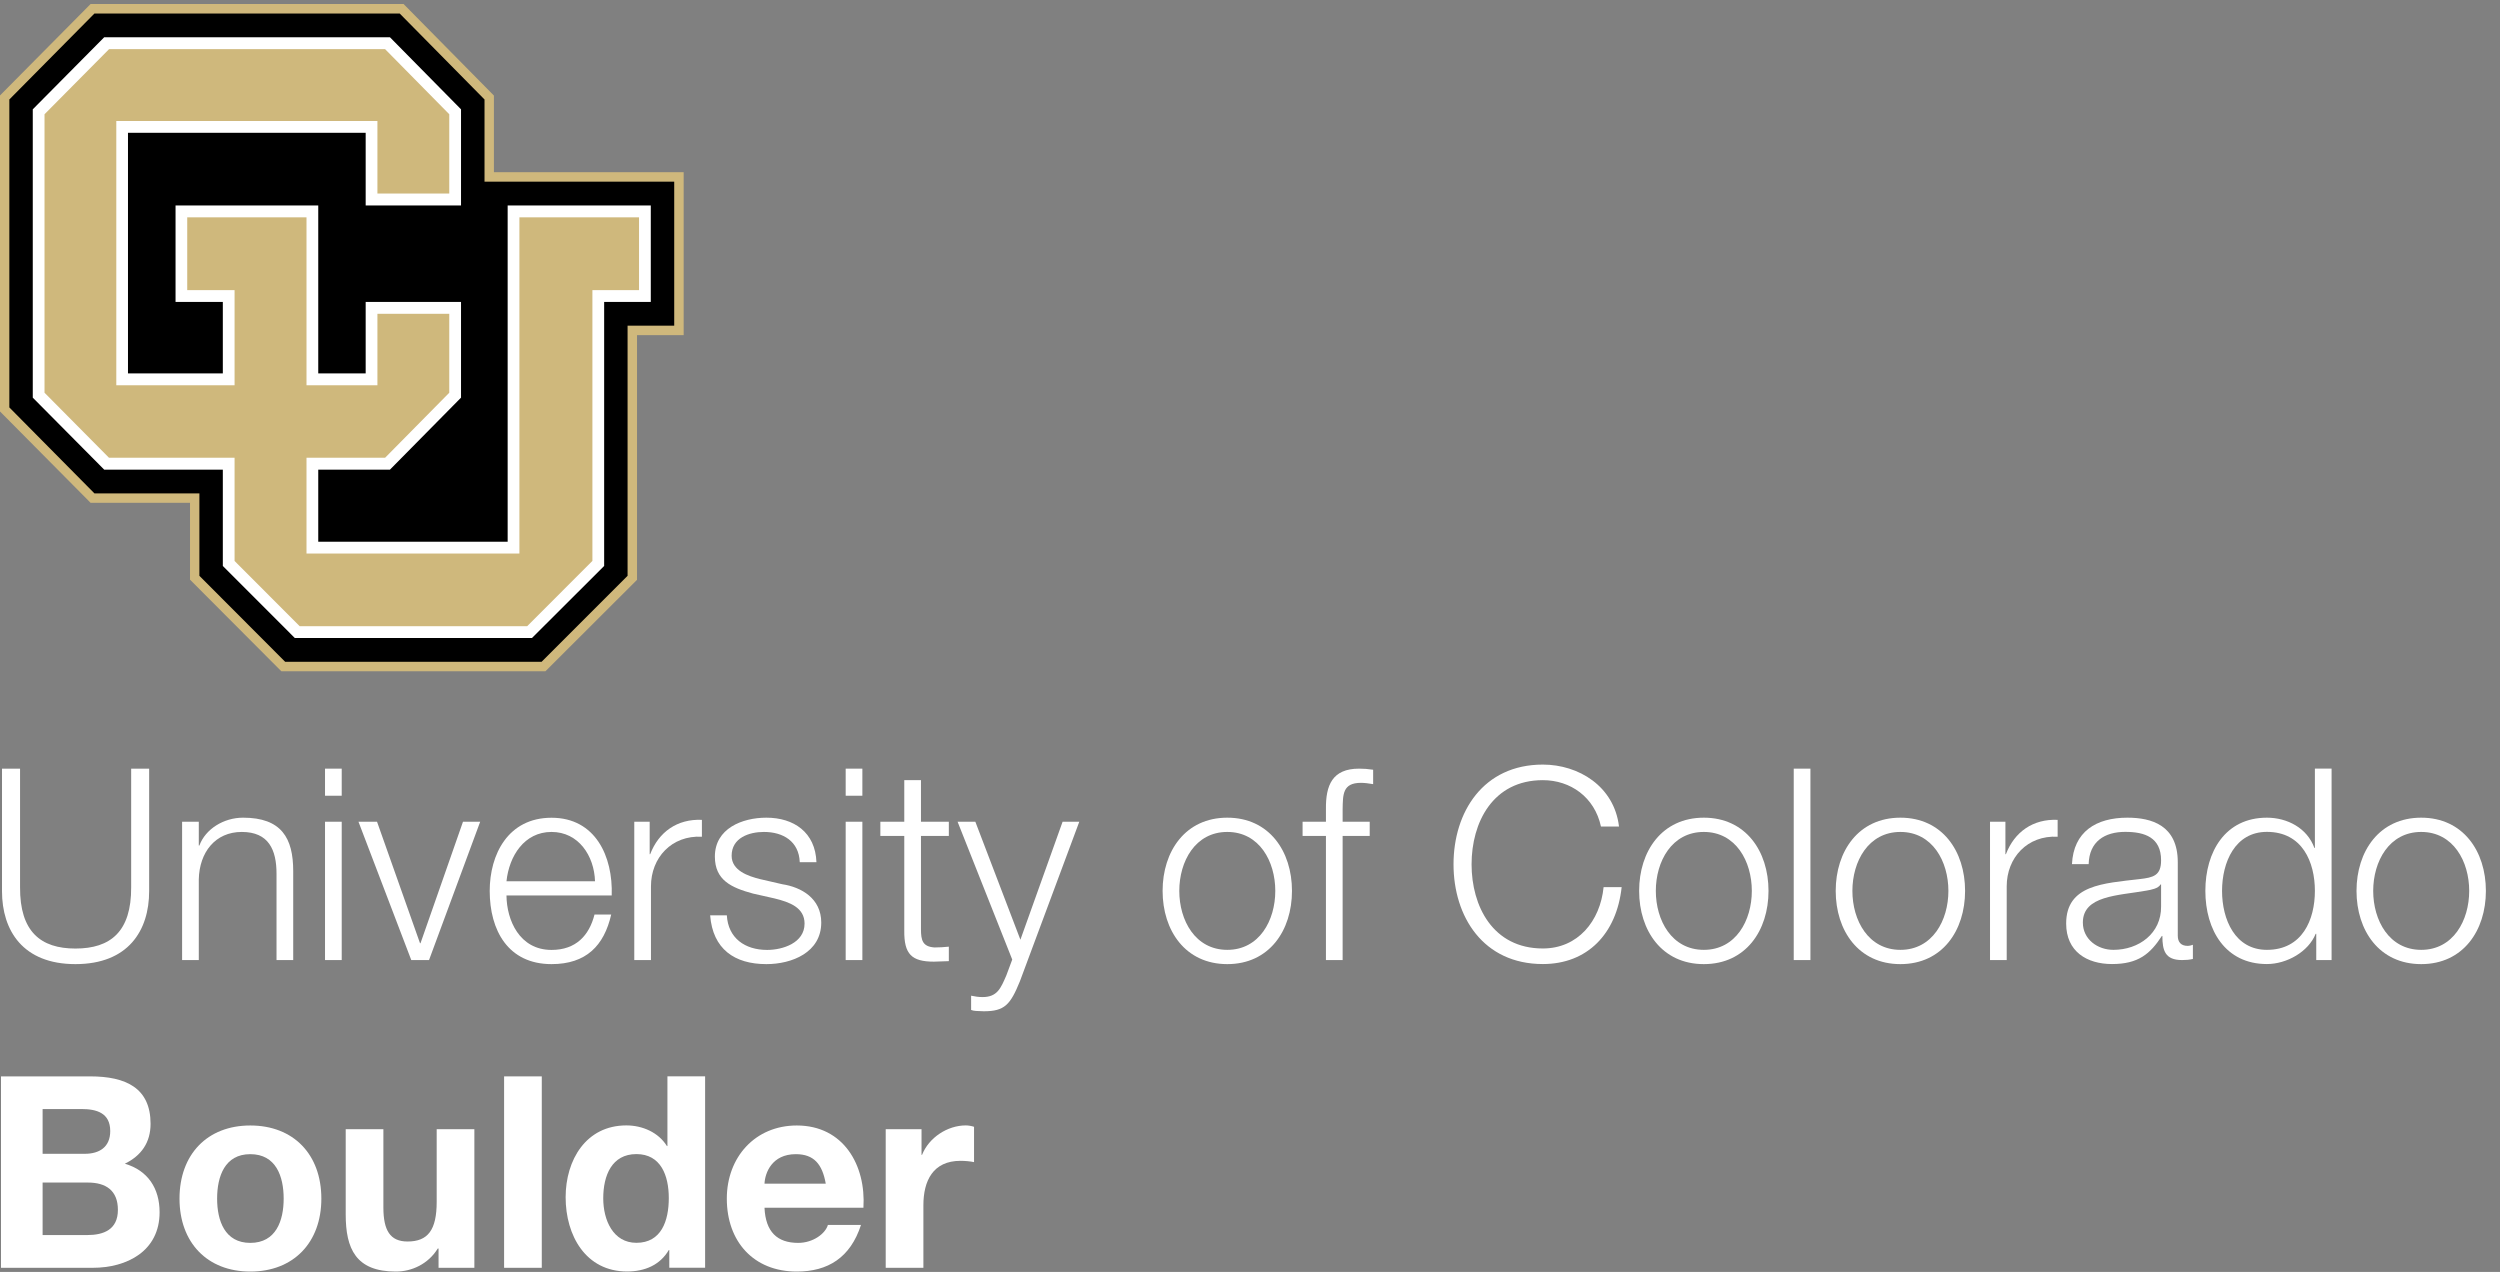 <?xml version="1.0" encoding="utf-8"?>
<svg width="171px" height="87px" version="1.1" viewBox="0 0 171 87" xmlns="http://www.w3.org/2000/svg">
  <rect x="0" y="0" width="171" height="87" fill="#808080" stroke="none"/>
  <defs id="defs4968">
    <clipPath clipPathUnits="userSpaceOnUse" id="clipPath4980">
      <path d="m0,350l612,0l0,92l-612,0l0,-92z" id="path4982"/>
    </clipPath>
  </defs>
  <g class="layer" transform="matrix(1, 0, 0, 1.011, 0, 6)">
    <title>Layer 1</title>
    <g id="g4972" transform="matrix(1.25 0 0 -1.25 -232.19 517.68)">
      <g clip-path="url(#clipPath4980)" id="g4978">
        <g id="g5618" transform="matrix(.392 0 0 .392 185.75 240.62)">
          <g id="svg_1" transform="matrix(1, 0, 0, 1, -111.865, -73.593)">
            <path d="M 112.15 422.239 L 114.67 422.239 L 114.67 405.879 C 114.63 399.729 117.55 397.399 122.4 397.399 C 127.29 397.399 130.22 399.729 130.18 405.879 L 130.18 422.239 L 132.69 422.239 L 132.69 405.319 C 132.69 399.879 129.77 395.249 122.4 395.249 C 115.07 395.249 112.15 399.879 112.15 405.319 L 112.15 422.239" id="path4984" style="fill: rgb(255, 255, 255);"/>
            <path d="M 137.29 414.909 L 139.62 414.909 L 139.62 411.619 L 139.7 411.619 C 140.55 413.909 143.1 415.469 145.8 415.469 C 151.17 415.469 152.8 412.649 152.8 408.099 L 152.8 395.809 L 150.47 395.809 L 150.47 407.729 C 150.47 411.019 149.39 413.499 145.62 413.499 C 141.92 413.499 139.7 410.689 139.62 406.949 L 139.62 395.809 L 137.29 395.809 L 137.29 414.909" id="path4986" style="fill: rgb(255, 255, 255);"/>
            <path d="M 157.24 414.909 L 159.57 414.909 L 159.57 395.809 L 157.24 395.809 L 157.24 414.909 Z M 157.24 422.239 L 159.57 422.239 L 159.57 418.499 L 157.24 418.499 L 157.24 422.239 Z" id="path4988" style="fill: rgb(255, 255, 255);"/>
            <path d="M 161.91 414.909 L 164.5 414.909 L 170.5 398.139 L 170.57 398.139 L 176.5 414.909 L 178.9 414.909 L 171.76 395.809 L 169.28 395.809 L 161.91 414.909" id="path4990" style="fill: rgb(255, 255, 255);"/>
            <path d="M 194.93 406.689 C 194.82 410.209 192.63 413.499 188.86 413.499 C 185.05 413.499 182.94 410.169 182.57 406.689 L 194.93 406.689 Z M 182.57 404.729 C 182.6 401.319 184.38 397.209 188.86 397.209 C 192.27 397.209 194.12 399.209 194.86 402.099 L 197.19 402.099 C 196.19 397.769 193.67 395.249 188.86 395.249 C 182.79 395.249 180.23 399.919 180.23 405.359 C 180.23 410.389 182.79 415.459 188.86 415.459 C 195 415.459 197.45 410.099 197.26 404.729 L 182.57 404.729" id="path4992" style="fill: rgb(255, 255, 255);"/>
            <path d="M 200.41 414.909 L 202.56 414.909 L 202.56 410.429 L 202.63 410.429 C 203.82 413.499 206.41 415.319 209.85 415.169 L 209.85 412.839 C 205.63 413.059 202.74 409.949 202.74 405.989 L 202.74 395.809 L 200.41 395.809 L 200.41 414.909" id="path4994" style="fill: rgb(255, 255, 255);"/>
            <path d="M 223.51 409.319 C 223.4 412.209 221.18 413.499 218.51 413.499 C 216.44 413.499 214 412.689 214 410.209 C 214 408.139 216.36 407.389 217.96 406.989 L 221.07 406.279 C 223.73 405.879 226.51 404.319 226.51 400.989 C 226.51 396.849 222.4 395.249 218.85 395.249 C 214.4 395.249 211.37 397.329 211 401.989 L 213.33 401.989 C 213.51 398.839 215.85 397.209 218.96 397.209 C 221.14 397.209 224.18 398.179 224.18 400.839 C 224.18 403.059 222.1 403.809 219.99 404.319 L 216.99 404.989 C 213.96 405.799 211.66 406.839 211.66 410.099 C 211.66 413.979 215.48 415.469 218.85 415.469 C 222.66 415.469 225.69 413.469 225.84 409.319 L 223.51 409.319" id="path4996" style="fill: rgb(255, 255, 255);"/>
            <path d="M 229.92 414.909 L 232.25 414.909 L 232.25 395.809 L 229.92 395.809 L 229.92 414.909 Z M 229.92 422.239 L 232.25 422.239 L 232.25 418.499 L 229.92 418.499 L 229.92 422.239 Z" id="path4998" style="fill: rgb(255, 255, 255);"/>
            <path d="M 240.43 414.909 L 244.32 414.909 L 244.32 412.949 L 240.43 412.949 L 240.43 400.069 C 240.43 398.549 240.65 397.659 242.32 397.549 C 242.98 397.549 243.65 397.589 244.32 397.659 L 244.32 395.659 C 243.61 395.659 242.95 395.589 242.24 395.589 C 239.13 395.589 238.06 396.619 238.1 399.879 L 238.1 412.949 L 234.76 412.949 L 234.76 414.909 L 238.1 414.909 L 238.1 420.649 L 240.43 420.649 L 240.43 414.909" id="path5000" style="fill: rgb(255, 255, 255);"/>
            <path d="M 245.54 414.909 L 248.02 414.909 L 254.31 398.619 L 260.2 414.909 L 262.53 414.909 L 254.24 392.879 C 252.91 389.659 252.13 388.739 249.2 388.739 C 248.28 388.769 247.8 388.769 247.43 388.919 L 247.43 390.889 C 247.98 390.769 248.5 390.699 249.02 390.699 C 251.09 390.699 251.57 391.919 252.35 393.699 L 253.17 395.879 L 245.54 414.909" id="path5002" style="fill: rgb(255, 255, 255);"/>
            <path d="M 276.49 405.359 C 276.49 401.289 278.71 397.219 283.19 397.219 C 287.67 397.219 289.89 401.289 289.89 405.359 C 289.89 409.429 287.67 413.499 283.19 413.499 C 278.71 413.499 276.49 409.429 276.49 405.359 Z M 292.22 405.359 C 292.22 399.879 289.04 395.249 283.19 395.249 C 277.34 395.249 274.16 399.879 274.16 405.359 C 274.16 410.839 277.34 415.469 283.19 415.469 C 289.04 415.469 292.22 410.839 292.22 405.359" id="path5004" style="fill: rgb(255, 255, 255);"/>
            <path d="M 303.07 412.949 L 299.29 412.949 L 299.29 395.809 L 296.96 395.809 L 296.96 412.949 L 293.7 412.949 L 293.7 414.909 L 296.96 414.909 L 296.96 416.649 C 296.92 419.949 297.85 422.239 301.59 422.239 C 302.25 422.239 302.81 422.199 303.55 422.089 L 303.55 420.099 C 302.92 420.199 302.4 420.279 301.85 420.279 C 299.26 420.279 299.33 418.649 299.29 416.579 L 299.29 414.909 L 303.07 414.909 L 303.07 412.949" id="path5006" style="fill: rgb(255, 255, 255);"/>
            <path d="M 335.35 414.249 C 334.46 418.319 331.09 420.649 327.24 420.649 C 320.25 420.649 317.29 414.809 317.29 409.029 C 317.29 403.259 320.25 397.409 327.24 397.409 C 332.13 397.409 335.24 401.179 335.72 405.879 L 338.24 405.879 C 337.53 399.409 333.43 395.259 327.24 395.259 C 318.91 395.259 314.77 401.809 314.77 409.029 C 314.77 416.249 318.91 422.799 327.24 422.799 C 332.24 422.799 337.2 419.799 337.87 414.249 L 335.35 414.249" id="path5008" style="fill: rgb(255, 255, 255);"/>
            <path d="M 343.01 405.359 C 343.01 401.289 345.23 397.219 349.71 397.219 C 354.19 397.219 356.41 401.289 356.41 405.359 C 356.41 409.429 354.19 413.499 349.71 413.499 C 345.23 413.499 343.01 409.429 343.01 405.359 Z M 358.74 405.359 C 358.74 399.879 355.56 395.249 349.71 395.249 C 343.86 395.249 340.68 399.879 340.68 405.359 C 340.68 410.839 343.86 415.469 349.71 415.469 C 355.56 415.469 358.74 410.839 358.74 405.359" id="path5010" style="fill: rgb(255, 255, 255);"/>
            <path d="M 362.26 422.239 L 364.59 422.239 L 364.59 395.809 L 362.26 395.809 L 362.26 422.239 Z" id="path5012" style="fill: rgb(255, 255, 255);"/>
            <path d="M 370.45 405.359 C 370.45 401.289 372.67 397.219 377.15 397.219 C 381.63 397.219 383.85 401.289 383.85 405.359 C 383.85 409.429 381.63 413.499 377.15 413.499 C 372.67 413.499 370.45 409.429 370.45 405.359 Z M 386.18 405.359 C 386.18 399.879 383 395.249 377.15 395.249 C 371.3 395.249 368.12 399.879 368.12 405.359 C 368.12 410.839 371.3 415.469 377.15 415.469 C 383 415.469 386.18 410.839 386.18 405.359" id="path5014" style="fill: rgb(255, 255, 255);"/>
            <path d="M 389.66 414.909 L 391.81 414.909 L 391.81 410.429 L 391.88 410.429 C 393.07 413.499 395.66 415.319 399.1 415.169 L 399.1 412.839 C 394.88 413.059 391.99 409.949 391.99 405.989 L 391.99 395.809 L 389.66 395.809 L 389.66 414.909" id="path5016" style="fill: rgb(255, 255, 255);"/>
            <path d="M 413.54 406.249 L 413.46 406.249 C 413.17 405.689 412.13 405.509 411.5 405.399 C 407.54 404.699 402.62 404.729 402.62 400.989 C 402.62 398.659 404.69 397.219 406.88 397.219 C 410.43 397.219 413.58 399.479 413.54 403.209 L 413.54 406.249 Z M 401.1 409.059 C 401.32 413.539 404.47 415.469 408.84 415.469 C 412.21 415.469 415.87 414.429 415.87 409.319 L 415.87 399.179 C 415.87 398.289 416.32 397.769 417.24 397.769 C 417.5 397.769 417.8 397.849 417.98 397.919 L 417.98 395.959 C 417.46 395.849 417.09 395.809 416.46 395.809 C 414.09 395.809 413.72 397.139 413.72 399.139 L 413.65 399.139 C 412.02 396.659 410.36 395.259 406.69 395.259 C 403.17 395.259 400.29 396.999 400.29 400.849 C 400.29 406.209 405.51 406.399 410.54 406.989 C 412.47 407.209 413.54 407.469 413.54 409.579 C 413.54 412.729 411.28 413.509 408.54 413.509 C 405.65 413.509 403.51 412.169 403.43 409.059 L 401.1 409.059" id="path5018" style="fill: rgb(255, 255, 255);"/>
            <path d="M 428.31 397.219 C 433.27 397.219 435.01 401.399 435.01 405.359 C 435.01 409.329 433.27 413.509 428.31 413.509 C 423.87 413.509 422.05 409.329 422.05 405.359 C 422.05 401.399 423.87 397.219 428.31 397.219 Z M 437.34 395.809 L 435.2 395.809 L 435.2 399.439 L 435.12 399.439 C 434.12 396.959 431.09 395.259 428.31 395.259 C 422.5 395.259 419.72 399.959 419.72 405.369 C 419.72 410.769 422.5 415.469 428.31 415.469 C 431.16 415.469 433.94 414.029 434.94 411.289 L 435.01 411.289 L 435.01 422.249 L 437.34 422.249 L 437.34 395.819" id="path5020" style="fill: rgb(255, 255, 255);"/>
            <path d="M 443.15 405.359 C 443.15 401.289 445.37 397.219 449.85 397.219 C 454.33 397.219 456.55 401.289 456.55 405.359 C 456.55 409.429 454.33 413.499 449.85 413.499 C 445.37 413.499 443.15 409.429 443.15 405.359 Z M 458.88 405.359 C 458.88 399.879 455.7 395.249 449.85 395.249 C 444 395.249 440.82 399.879 440.82 405.359 C 440.82 410.839 444 415.469 449.85 415.469 C 455.7 415.469 458.88 410.839 458.88 405.359" id="path5022" style="fill: rgb(255, 255, 255);"/>
            <path d="M 117.818 357.839 L 124.038 357.839 C 126.328 357.839 128.328 358.579 128.328 361.319 C 128.328 364.019 126.628 365.089 124.148 365.089 L 117.818 365.089 L 117.818 357.839 Z M 117.818 369.059 L 123.708 369.059 C 125.738 369.059 127.258 369.979 127.258 372.199 C 127.258 374.719 125.328 375.239 123.258 375.239 L 117.818 375.239 L 117.818 369.059 Z M 112.008 379.749 L 124.448 379.749 C 129.478 379.749 132.888 378.129 132.888 373.199 C 132.888 370.609 131.588 368.799 129.298 367.689 C 132.518 366.759 134.148 364.279 134.148 360.989 C 134.148 355.619 129.588 353.319 124.818 353.319 L 112.008 353.319 L 112.008 379.749" id="path5024" style="fill: rgb(255, 255, 255);"/>
            <path d="M 146.808 356.759 C 150.398 356.759 151.468 359.829 151.468 362.869 C 151.468 365.939 150.398 369.009 146.808 369.009 C 143.248 369.009 142.178 365.939 142.178 362.869 C 142.178 359.829 143.248 356.759 146.808 356.759 Z M 146.808 372.969 C 152.838 372.969 156.728 368.979 156.728 362.869 C 156.728 356.799 152.838 352.799 146.808 352.799 C 140.808 352.799 136.928 356.799 136.928 362.869 C 136.928 368.979 140.808 372.969 146.808 372.969" id="path5026" style="fill: rgb(255, 255, 255);"/>
            <path d="M 178.088 353.319 L 173.088 353.319 L 173.088 355.979 L 172.978 355.979 C 171.648 353.839 169.348 352.799 167.128 352.799 C 161.538 352.799 160.128 355.949 160.128 360.689 L 160.128 372.459 L 165.388 372.459 L 165.388 361.649 C 165.388 358.499 166.318 356.949 168.758 356.949 C 171.608 356.949 172.828 358.539 172.828 362.429 L 172.828 372.459 L 178.088 372.459 L 178.088 353.319" id="path5028" style="fill: rgb(255, 255, 255);"/>
            <path d="M 182.238 379.749 L 187.498 379.749 L 187.498 353.319 L 182.238 353.319 L 182.238 379.749 Z" id="path5030" style="fill: rgb(255, 255, 255);"/>
            <path d="M 200.708 369.019 C 197.268 369.019 196.078 366.059 196.078 362.909 C 196.078 359.909 197.448 356.769 200.708 356.769 C 204.188 356.769 205.228 359.799 205.228 362.949 C 205.228 366.059 204.118 369.019 200.708 369.019 Z M 205.298 355.769 L 205.228 355.769 C 203.998 353.689 201.858 352.809 199.408 352.809 C 193.638 352.809 190.828 357.769 190.828 363.059 C 190.828 368.209 193.678 372.979 199.298 372.979 C 201.558 372.979 203.778 372.019 204.968 370.129 L 205.038 370.129 L 205.038 379.759 L 210.298 379.759 L 210.298 353.329 L 205.298 353.329 L 205.298 355.769" id="path5032" style="fill: rgb(255, 255, 255);"/>
            <path d="M 227.138 364.939 C 226.658 367.609 225.508 369.009 222.958 369.009 C 219.618 369.009 218.658 366.419 218.588 364.939 L 227.138 364.939 Z M 218.588 361.609 C 218.738 358.279 220.368 356.759 223.288 356.759 C 225.398 356.759 227.098 358.059 227.438 359.239 L 232.058 359.239 C 230.578 354.719 227.438 352.799 223.098 352.799 C 217.068 352.799 213.328 356.939 213.328 362.869 C 213.328 368.599 217.288 372.969 223.098 372.969 C 229.618 372.969 232.768 367.489 232.398 361.609 L 218.588 361.609" id="path5034" style="fill: rgb(255, 255, 255);"/>
            <path d="M 235.508 372.459 L 240.508 372.459 L 240.508 368.909 L 240.578 368.909 C 241.538 371.309 244.138 372.979 246.688 372.979 C 247.058 372.979 247.498 372.899 247.838 372.789 L 247.838 367.909 C 247.358 368.019 246.578 368.089 245.948 368.089 C 242.098 368.089 240.768 365.319 240.768 361.949 L 240.768 353.319 L 235.508 353.319 L 235.508 372.459" id="path5036" style="fill: rgb(255, 255, 255);"/>
          </g>
          <path d="M 68.95 431 L 68.95 441.58 L 56.34 454.22 L 12.65 454.22 L 0 441.59 L 0 397.97 L 12.65 385.35 L 26.53 385.35 L 26.53 374.74 L 39.28 362.09 L 76.14 362.09 L 88.93 374.72 L 88.93 408.5 L 95.44 408.5 L 95.44 431 L 68.95 431" fill="#cfb87c" id="path5038"/>
          <path d="M 55.8 452.91 L 67.64 441.04 L 67.64 429.69 L 94.12 429.69 L 94.12 409.81 L 87.61 409.81 L 87.61 375.27 L 75.61 363.4 L 39.81 363.4 L 27.84 375.27 L 27.84 386.65 L 13.19 386.65 L 1.31 398.52 L 1.31 441.04 L 13.19 452.91 L 55.8 452.91" id="path5040"/>
          <path d="M 14.55 389.93 L 31.11 389.93 L 31.11 376.63 L 41.16 366.68 L 74.26 366.68 L 84.34 376.63 L 84.34 413.09 L 90.85 413.09 L 90.85 426.41 L 70.87 426.41 L 70.87 379.98 L 44.43 379.98 L 44.43 389.93 L 54.44 389.93 L 64.36 399.87 L 64.36 413.09 L 51.05 413.09 L 51.05 403.22 L 44.43 403.22 L 44.43 426.41 L 24.51 426.41 L 24.51 413.09 L 31.11 413.09 L 31.11 403.22 L 17.87 403.22 L 17.87 436.44 L 51.05 436.44 L 51.05 426.41 L 64.36 426.41 L 64.36 439.68 L 54.44 449.63 L 14.55 449.63 L 4.58 439.68 L 4.58 399.87 L 14.55 389.93" fill="#fff" id="path5042"/>
          <path d="M 42.79 391.57 L 53.76 391.57 L 62.72 400.55 L 62.72 411.45 L 52.69 411.45 L 52.69 401.58 L 42.79 401.58 L 42.79 424.77 L 26.14 424.77 L 26.14 414.72 L 32.75 414.72 L 32.75 401.58 L 16.24 401.58 L 16.24 438.07 L 52.69 438.07 L 52.69 428.05 L 62.72 428.05 L 62.72 439 L 53.76 447.99 L 15.23 447.99 L 6.22 439 L 6.22 400.55 L 15.22 391.57 L 32.75 391.57 L 32.75 377.32 L 41.84 368.31 L 73.59 368.31 L 82.7 377.33 L 82.7 414.72 L 89.21 414.72 L 89.21 424.77 L 72.51 424.77 L 72.51 378.35 L 42.79 378.35 L 42.79 391.57" fill="#cfb87c" id="path5044"/>
        </g>
      </g>
    </g>
  </g>
</svg>